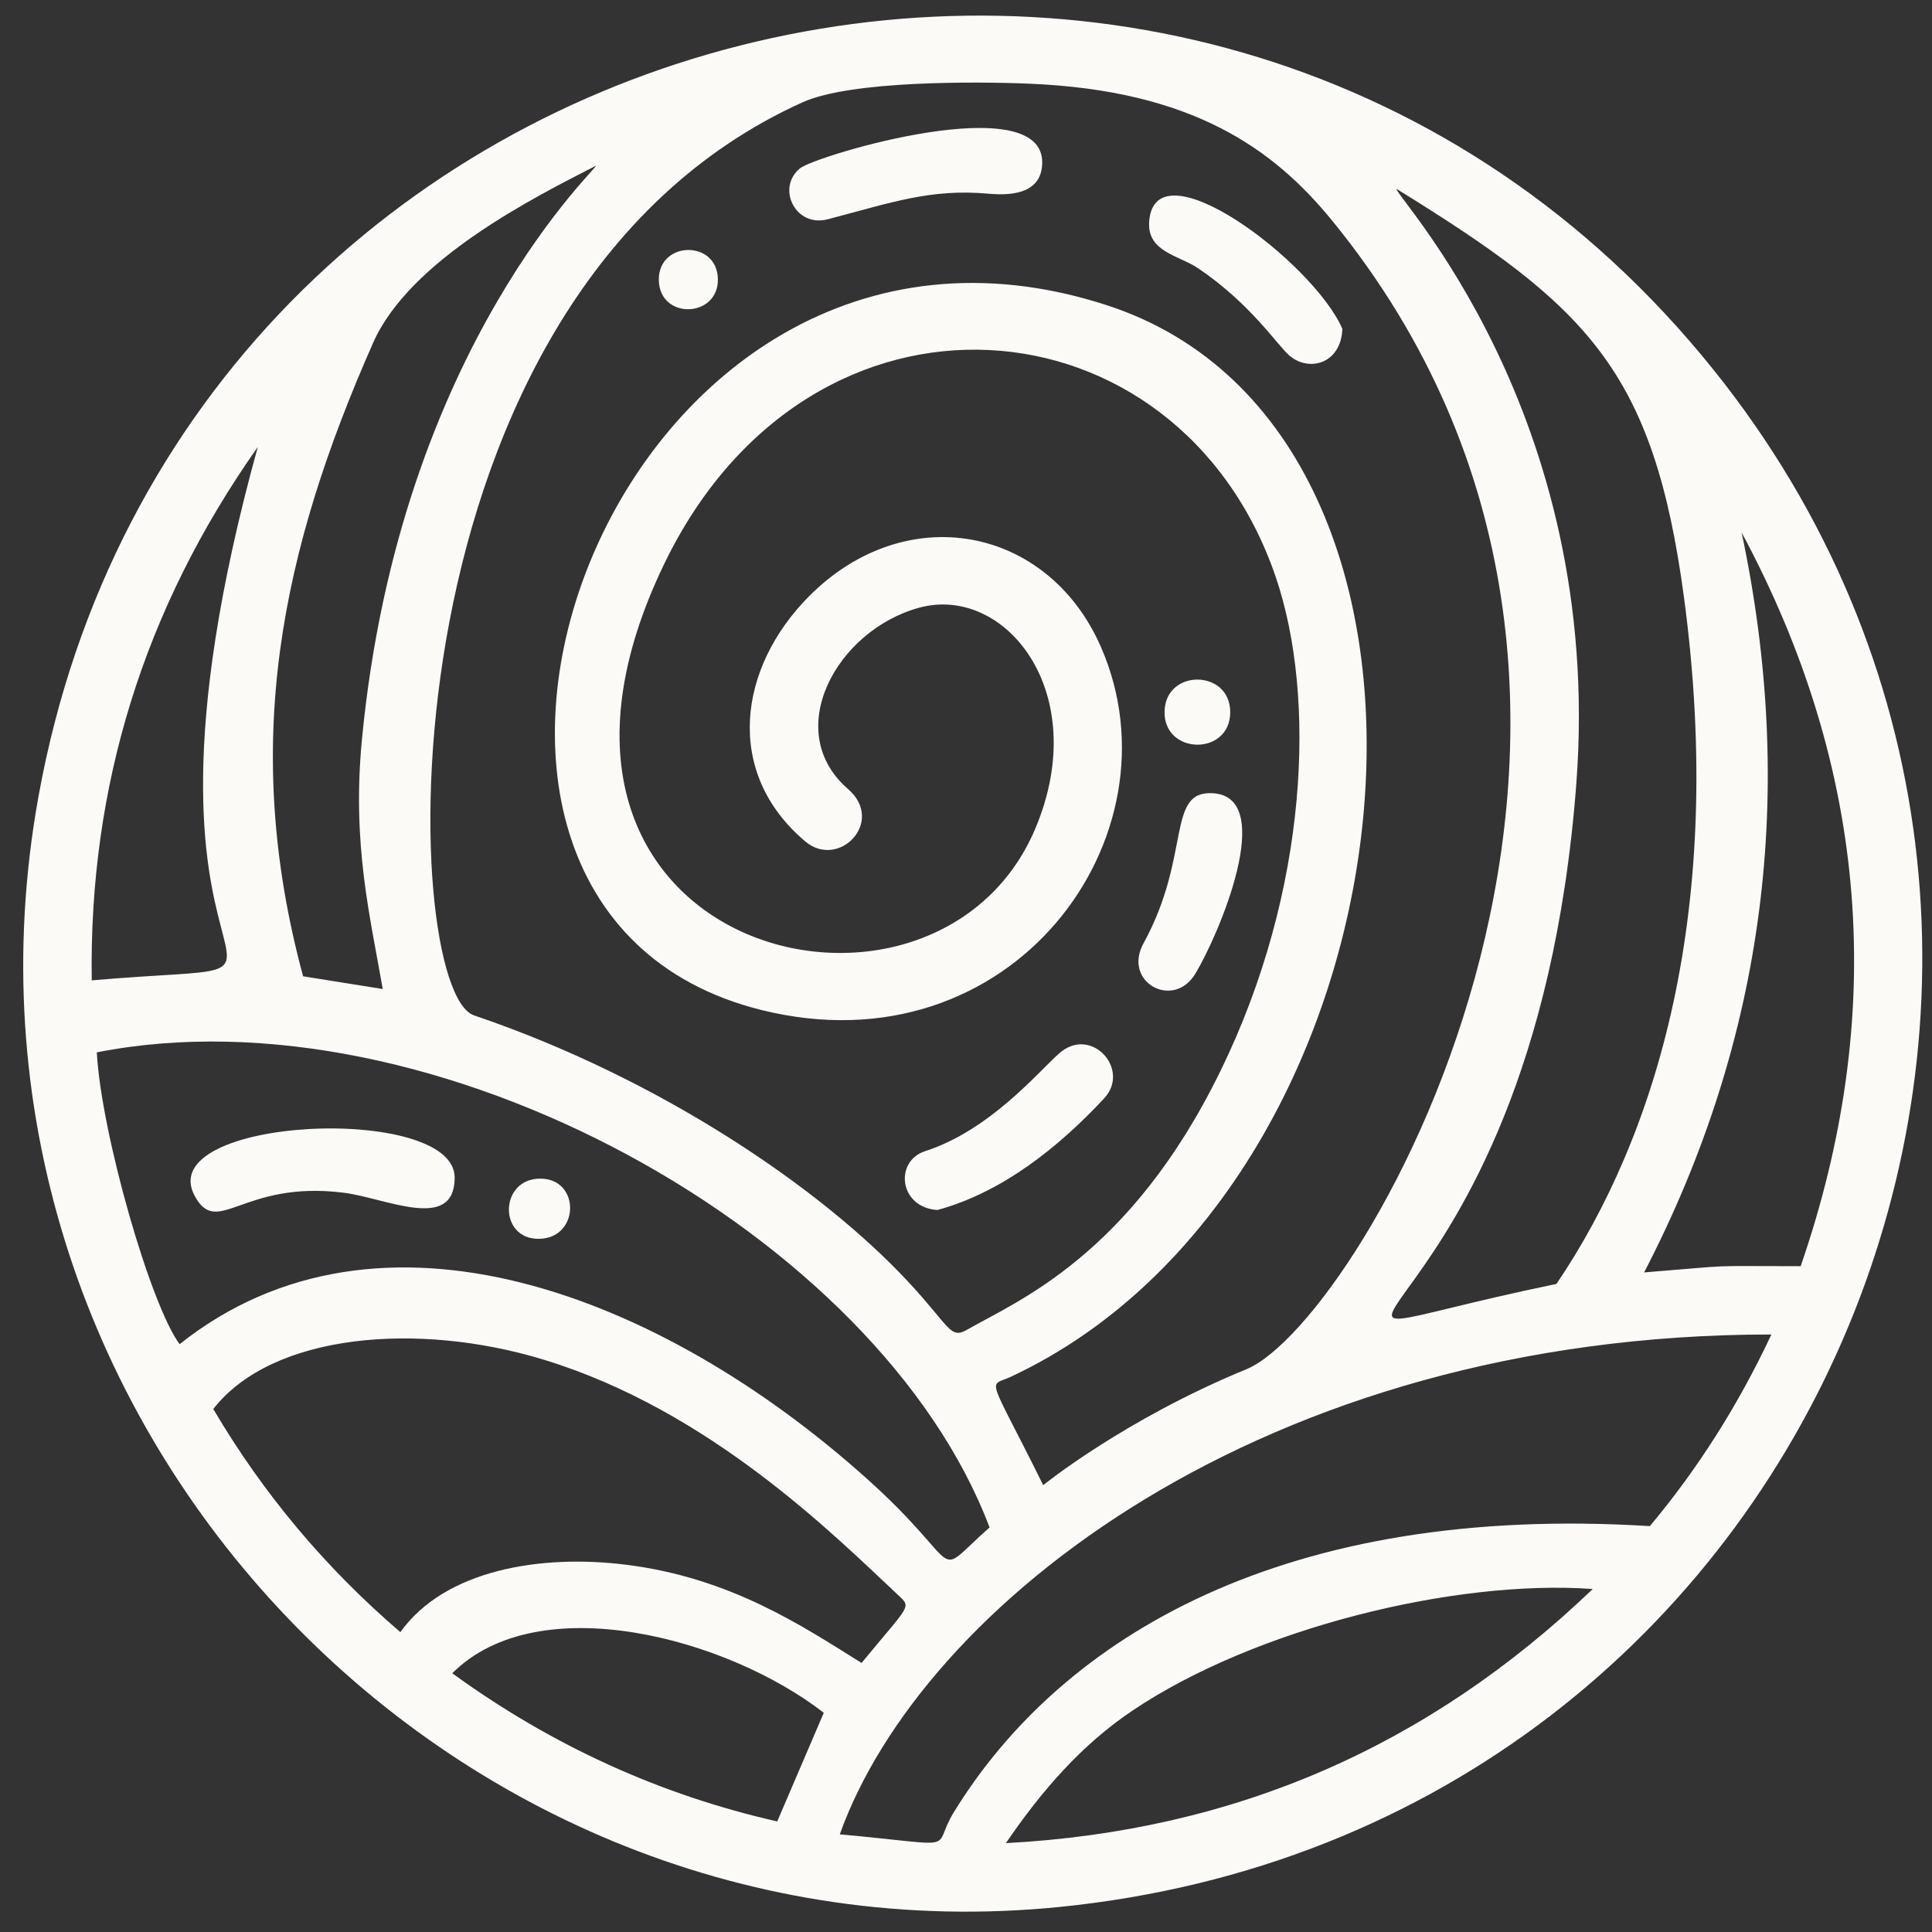 <?xml version="1.0" encoding="UTF-8"?>
<svg xmlns="http://www.w3.org/2000/svg" xmlns:xlink="http://www.w3.org/1999/xlink" width="500" zoomAndPan="magnify" viewBox="0 0 375 375" height="500" preserveAspectRatio="xMidYMid meet" version="1.2">
  <rect x="0" y="0" width="375" height="375" fill="#333333" stroke="none"/>
  <g id="5e9345811d">
    <path style=" stroke:none;fill-rule:nonzero;fill:#fcfaf6;fill-opacity:1;" d="M 50.039 86.754 C 27.863 118.188 17.242 152.758 17.805 190.289 C 73.301 185.453 18.316 201.465 50.039 86.754 Z M 159.895 332.453 C 141.168 317.902 104.508 308.035 87.785 324.781 C 107.098 338.816 128.23 348.414 150.859 353.539 C 153.883 346.488 156.824 339.629 159.895 332.453 Z M 195.242 357.75 C 239.523 355.398 277.184 339.051 309.156 308.422 C 282.328 306.504 243.57 316.078 219.871 331.988 C 209.941 338.656 202.246 347.492 195.242 357.75 Z M 338.047 103.355 C 348.656 153.43 342.777 201.336 319.125 246.977 C 338.086 245.449 330.156 245.766 349.508 245.766 C 366.395 196.848 362.715 149.285 338.047 103.355 Z M 74.293 191.969 C 71.793 177.664 68.324 163.781 70.238 143.684 C 77.586 66.543 117.652 31.148 115.598 32.203 C 103.543 38.379 79.539 50.43 72.418 66.547 C 54.578 106.938 46.629 144.434 58.836 189.5 C 64.117 190.344 69.301 191.172 74.293 191.969 Z M 77.711 316.797 C 86.363 304.699 104.906 301.633 121.539 303.715 C 141.844 306.254 155.766 315.633 167.23 322.777 C 176.645 311.316 177.004 312.109 174.312 309.586 C 161.727 297.793 137.727 273.746 105.555 263.918 C 81.18 256.473 52.863 258.773 41.398 273.488 C 51.074 289.926 63.191 304.352 77.711 316.797 Z M 343.824 259.023 C 245.051 259.023 178.797 311.828 163.004 356.043 C 187.391 358.277 180.512 359.281 185.129 351.766 C 206.258 317.375 249.766 291.836 320.234 296.219 C 329.383 285.309 337.359 272.836 343.824 259.023 Z M 271.082 36.676 C 270.328 37.637 311.438 79.938 305.957 152.184 C 297.449 264.223 232.277 263.707 302.109 249.207 C 321.566 220.48 334.961 176.461 326.871 116.027 C 320.941 71.754 308.043 59.473 271.082 36.676 Z M 192.074 296.477 C 170.492 239.375 83.98 191.414 18.789 204.262 C 19.625 219.852 29.172 253.254 34.863 260.902 C 73.719 230.027 128.445 251.273 168.309 287.059 C 188.078 304.805 180.402 306.785 192.074 296.477 Z M 202.488 288.273 C 202.375 288.344 218.18 275.516 241.914 265.773 C 264.41 256.535 334.883 136.34 258.578 42.832 C 247.207 28.895 231.457 17.539 199.742 16.242 C 189.492 15.82 165.16 15.621 155.781 19.855 C 72.77 57.309 77.266 192.082 92.016 197.086 C 128.367 209.418 159.449 230.785 176.094 248.586 C 184.5 257.578 184.355 260.027 187.766 258.066 C 197.43 252.52 219.336 243.777 236.855 207.953 C 254.027 172.852 255.523 135.238 247.645 112.066 C 228.887 56.895 157.477 50.469 128.969 109.363 C 92.414 184.879 181.457 207.324 200.988 160.746 C 212.062 134.34 195.062 113.406 178.398 117.957 C 162.395 122.328 151.609 141.887 164.602 153.148 C 171.906 159.477 162.809 168.816 156.301 163.32 C 140.461 149.949 143.277 129.586 157.02 115.75 C 175.867 96.785 203.445 102.109 213.699 125.594 C 229.742 162.348 196.367 208.125 147.766 196.035 C 66.707 175.871 118.605 28.027 214.793 59.227 C 291.582 84.133 277.078 229.43 196.203 267.23 C 191.715 269.324 191.527 266.152 202.488 288.273 Z M 332.59 71.77 C 422.855 184.23 354.402 355.238 205.574 370.148 C 86.91 382.035 -14.281 274.926 7.469 154.594 C 35.633 -1.215 234.273 -50.715 332.59 71.77 "></path>
    <path style=" stroke:none;fill-rule:nonzero;fill:#fcfaf6;fill-opacity:1;" d="M 202.293 31.711 C 202.148 37.078 197.305 38.086 191.977 37.605 C 180.574 36.578 173.145 39.301 160.656 42.562 C 154.34 44.207 150.66 36.453 155.266 32.68 C 158.328 30.176 202.691 16.949 202.293 31.711 "></path>
    <path style=" stroke:none;fill-rule:nonzero;fill:#fcfaf6;fill-opacity:1;" d="M 181.973 234.859 C 174.473 234.402 173.559 225.383 179.551 223.445 C 192.121 219.375 201.379 208.215 205.562 204.477 C 211.75 198.953 219.566 207.559 214.309 213.199 C 205.398 222.758 194.52 231.418 181.973 234.859 "></path>
    <path style=" stroke:none;fill-rule:nonzero;fill:#fcfaf6;fill-opacity:1;" d="M 260.555 63.828 C 260.293 70.559 254.18 72.266 250.348 69.082 C 247.984 67.113 242.832 59 232.535 52.055 C 228.828 49.559 222.672 48.91 223.051 43.07 C 224.043 27.641 254.887 50.828 260.555 63.828 "></path>
    <path style=" stroke:none;fill-rule:nonzero;fill:#fcfaf6;fill-opacity:1;" d="M 231.996 189.023 C 227.738 196.051 217.824 190.621 221.961 183.086 C 231.348 165.977 226.273 153.34 235.496 153.969 C 247.891 154.82 236.566 181.48 231.996 189.023 "></path>
    <path style=" stroke:none;fill-rule:nonzero;fill:#fcfaf6;fill-opacity:1;" d="M 238.785 138.289 C 238.715 146.754 225.922 146.547 226.039 138.156 C 226.16 129.734 238.855 129.867 238.785 138.289 "></path>
    <path style=" stroke:none;fill-rule:nonzero;fill:#fcfaf6;fill-opacity:1;" d="M 127.875 54.281 C 127.824 46.734 139.219 46.5 139.34 54.184 C 139.461 61.77 127.93 62.133 127.875 54.281 "></path>
    <path style=" stroke:none;fill-rule:nonzero;fill:#fcfaf6;fill-opacity:1;" d="M 88.254 228.605 C 88.203 239.227 74.906 232.527 66.656 231.5 C 47.074 229.062 42.266 240.305 37.816 232.172 C 29.371 216.746 88.328 214.066 88.254 228.605 "></path>
    <path style=" stroke:none;fill-rule:nonzero;fill:#fcfaf6;fill-opacity:1;" d="M 104.547 240.457 C 96.695 240.504 96.918 228.77 104.863 228.77 C 112.715 228.77 112.566 240.414 104.547 240.457 "></path>
  </g>
</svg>
